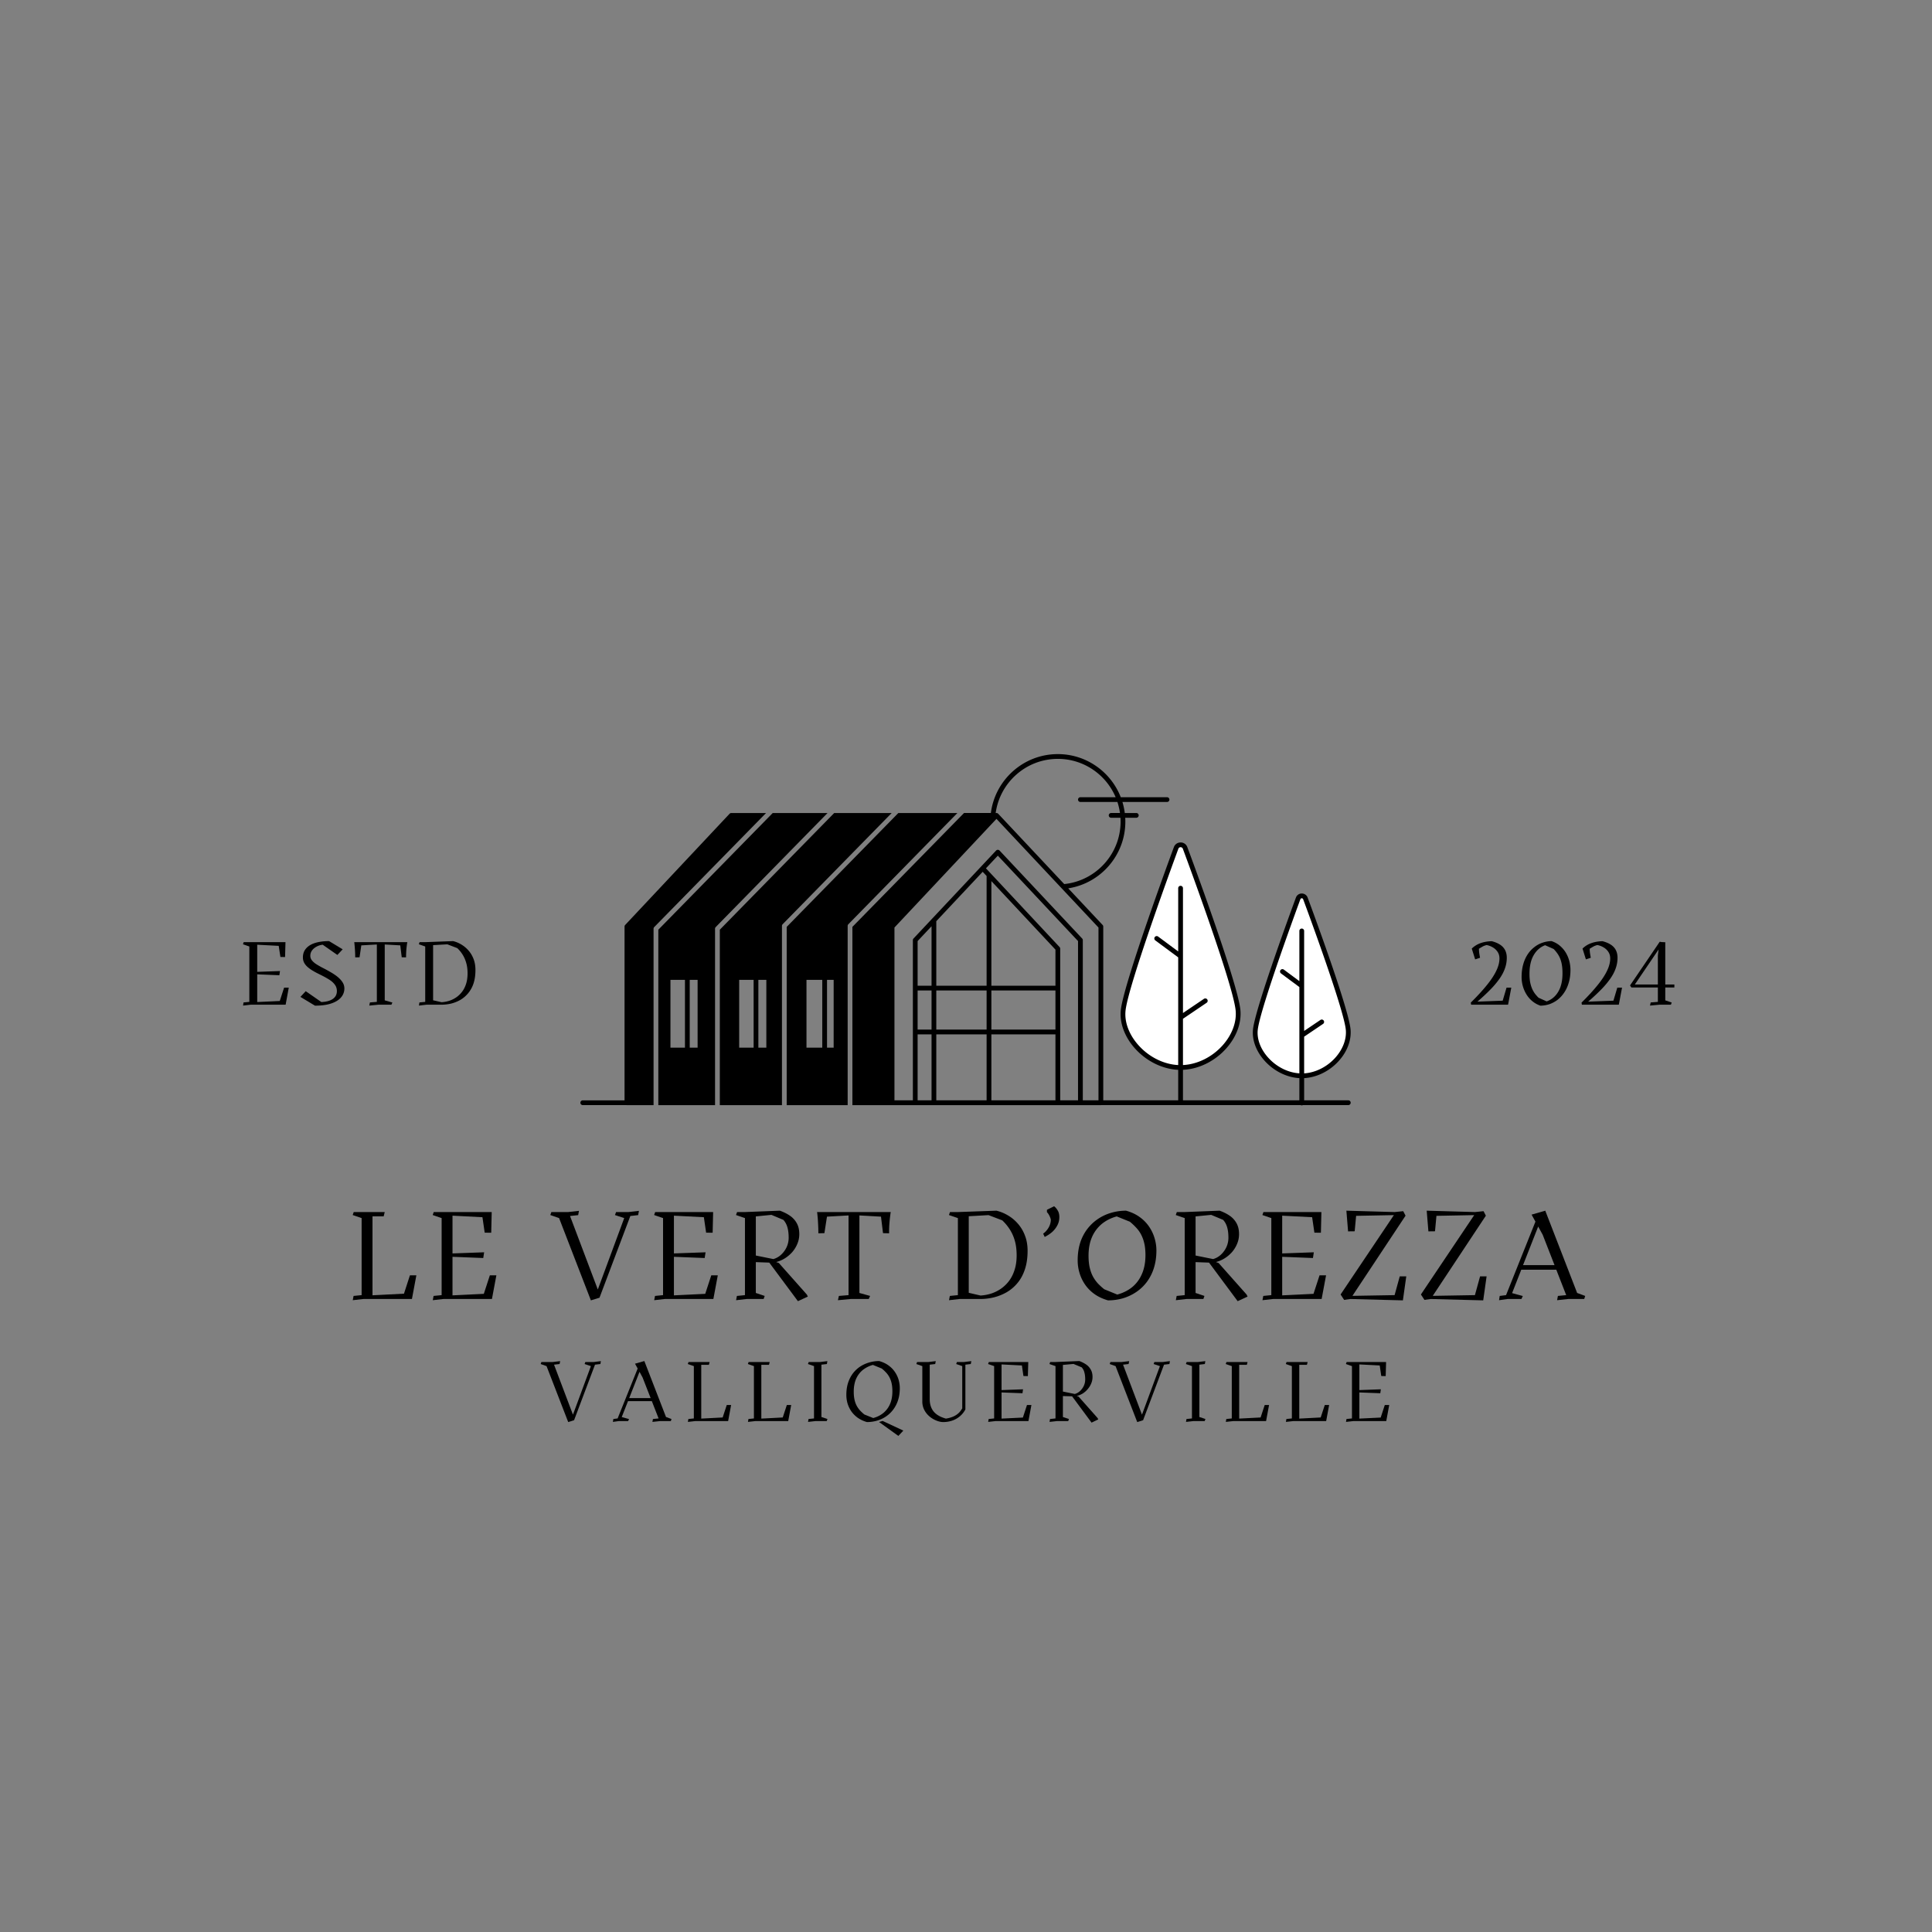 <?xml version="1.0" encoding="UTF-8"?>
<svg data-bbox="47.161 146.371 277.833 132.338" height="500" viewBox="0 0 375 375" width="500" xmlns="http://www.w3.org/2000/svg" data-type="color">
    <rect x="0" y="0" width="375" height="375" fill="#808080" stroke="none"/>
    <g>
        <defs>
            <clipPath id="4db72862-e7f3-43b7-8622-e93a473c0b92">
                <path d="M112.5 146.371h150v68.25h-150Zm0 0"/>
            </clipPath>
        </defs>
        <g clip-path="url(#4db72862-e7f3-43b7-8622-e93a473c0b92)">
            <path d="M261.707 213.574h-8.574v-4.308c2.453-.137 4.93-1.356 6.707-3.32 1.668-1.84 2.504-4.094 2.297-6.18-.438-4.364-7.992-24.657-8.309-25.5a1.2 1.2 0 0 0-1.152-.836 1.19 1.19 0 0 0-1.149.82c-.32.863-7.832 21.195-8.316 25.512-.23 2.043.586 4.273 2.234 6.117 1.79 2.004 4.29 3.246 6.762 3.387v4.308h-22.594v-5.922c3.043-.136 6.125-1.636 8.328-4.074 2.047-2.258 3.07-5.012 2.817-7.562-.54-5.391-9.887-30.489-10.281-31.54a1.36 1.36 0 0 0-1.32-.956c-.614 0-1.134.375-1.317.94-.399 1.067-9.688 26.224-10.285 31.552-.282 2.496.715 5.226 2.734 7.484 2.223 2.484 5.332 4.016 8.399 4.156v5.922H214.14v-33.726a.46.46 0 0 0-.125-.317l-6.672-7.105c6.273-.973 11.086-6.41 11.086-12.95q0-.375-.024-.75h2.188a.462.462 0 0 0 0-.921h-2.274a13 13 0 0 0-.457-2.14h8.657a.463.463 0 1 0 0-.927h-8.98c-1.903-4.89-6.661-8.367-12.216-8.367-6.66 0-12.172 4.992-12.996 11.434h-5.21l-21.665 22.101v34.602h48.227q.046-.001.093-.008h38.684a.5.5 0 0 0 .215.055.5.5 0 0 0 .21-.055h8.825a.463.463 0 0 0 0-.926m-56.383-66.277c5.04 0 9.371 3.07 11.223 7.441h-6.836a.463.463 0 1 0 0 .926h7.18q.341 1.032.496 2.14h-1.735a.462.462 0 0 0 0 .923h1.828q.024.375.024.75c0 6.296-4.8 11.496-10.938 12.12L193.75 157.95a.45.45 0 0 0-.336-.144h-.152c.816-5.93 5.914-10.508 12.062-10.508m-24.512 66.277h-2.703v-12.808h2.703Zm0-13.73h-2.703v-7.59h2.703Zm0-8.516h-2.703v-8.668l2.703-2.875Zm10.688 22.246h-9.766v-12.808h9.766Zm0-13.73h-9.766v-7.59h9.766Zm0-8.516h-9.766v-12.527l9.004-9.586.762.812Zm13.363 22.246h-12.437v-12.808h12.437Zm0-13.73h-12.437v-7.59h12.437Zm0-8.516h-12.437V171.02l12.437 13.3Zm4.383 22.246h-3.46v-29.437a.46.46 0 0 0-.126-.317l-14.289-15.28 2.309-2.458 15.566 16.578Zm3.969 0h-3.043V182.48a.47.47 0 0 0-.125-.316l-16.031-17.074a.47.47 0 0 0-.672 0l-12.367 13.172a.4.4 0 0 0-.079.082l-3.585 3.82a.45.45 0 0 0-.125.316v31.094h-3.575v-33.543l19.801-21.09 19.8 21.09Zm21.148-19.121-.015.031q.007-.018.015-.03m-.148.18-.008.008-4.594 3.105 4.594-3.11zm-.527-.762-4.075 2.758zh.003zm6.18 2.922q0 .208-.013.418v.004c.008-.14.012-.285.012-.426zm-.02.555v-.004zm-.078.636a7 7 0 0 1-.086.453c.035-.152.062-.304.09-.457zm-.274 1.164a10 10 0 0 1-.187.532v.004c.066-.18.132-.36.187-.54zm-9.891-34.367c.098.262 9.704 26.055 10.23 31.328q.028.263.032.532v.004a6 6 0 0 0-.031-.536c-.527-5.273-10.133-31.066-10.23-31.324zm-11.03 30.672v-.004q-.025.135-.044.258v-.004zm.023-.121c.015-.098.035-.195.058-.3v-.009c-.02.11-.043.211-.062.313q-.001-.005.004-.004m.078-.398.094-.426q.001-.005.003-.004c-.035.148-.07.297-.097.434zm.12-.532.087-.367.004-.004a9 9 0 0 0-.094.387c0-.004 0-.012.004-.016m.126-.523c.031-.117.058-.238.094-.36v-.007l-.094.375zm.133-.52.132-.492.004-.023c-.046.18-.093.351-.136.523zm.14-.535.16-.566v-.008l-.16.578zm.207-.734.121-.434q.005-.007.004-.008l-.129.454zm.18-.633c.047-.156.09-.316.14-.477q-.001-.004.005-.015l-.145.5zm.184-.629q.094-.32.195-.652s0-.004.004-.004q-.105.335-.2.664zm.226-.754.176-.578v-.004c-.063.203-.121.406-.184.606zm.235-.77.164-.523q-.001-.006.004-.011-.089.274-.168.542zm.222-.722.211-.66.008-.027-.219.695zm.227-.707c.074-.246.156-.496.234-.746l.004-.004q-.124.38-.242.754s0-.004.004-.004m.293-.922.187-.582v-.004c-.062.2-.129.399-.191.598q-.001-.006.004-.012m.258-.797q.094-.3.195-.605c0-.004.004-.004.004-.008q-.105.31-.203.621-.001-.004.004-.008m.246-.761.261-.793zm.273-.825c.082-.254.168-.507.25-.761q.002.001.004-.004-.135.392-.258.777-.001-.006.004-.012m.309-.933.21-.633s0-.004.005-.004q-.111.322-.215.645zm.277-.832q.13-.374.254-.754l-.254.758zm.543-1.606q.005-.002.004-.004l-.281.825q.14-.41.277-.82m.055-.16.222-.648-.222.656zm.511-1.488q-.001-.004.004-.008l-.222.637h.004c.07-.211.14-.418.214-.63m.059-.18.547-1.574q-.27.785-.547 1.578zm-4.989 16.434h.005q-.028.167-.043.308c.011-.093.023-.199.039-.308m38.325 2.191h-.004a.1.1 0 0 1 .027.02q-.01-.013-.023-.02m-.094-.059q.02.008.031.016c-.007-.004-.02-.012-.03-.016m-.094-.035.028.012zm.286.7v.003zm.05-.102.008-.031zm.024-.145v-.003zm-.024-.148h-.004l.012.031v-.004zm-.062-.117q.007.002.008.004v.008-.008zm-2.156 9.969.078-.024zm-5.672-19.91-.031-.008.03.007m.11.058 3.003 2.23Zm-3.052 4.25.012-.035q.053-.176.113-.36l.024-.066c.191-.598.394-1.207.597-1.824v-.004q.069-.2.137-.406.02-.052.031-.098l.133-.39q.018-.052.035-.11l.133-.39.035-.102.133-.399q.02-.046.031-.093a394 394 0 0 1 1.133-3.29c.008-.019.012-.038.02-.062l.152-.437.012-.028a640 640 0 0 1 3.48-9.71c-.394 1.07-3.898 10.6-6.21 17.804m-.59 1.863.012-.03q-.192.626-.367 1.206.168-.57.356-1.176m.024-.066q.048-.166.101-.336l.012-.031-.117.375q-.001-.004.004-.008m.137-.453.105-.328.004-.016c-.039.121-.074.242-.113.36q.005-.006.004-.016m.144-.453q.052-.166.106-.328l.004-.02a10 10 0 0 1-.114.355q.005 0 .004-.007m.149-.47.105-.327q.004-.013.008-.02-.064.188-.121.375l.008-.027m7.117 8.34 3.672-2.48zv7.122Zm-78.77-43.413-21.668 22.101v34.602h11.832v-34.79c0-.12.047-.238.133-.323l21.164-21.59Zm-14.765 45.543h-3.063v-13.16h3.063Zm2.21 0h-1.288v-13.16h1.289Zm-11.828-45.543-22.203 22.648v34.055h11.008v-34.242a.46.46 0 0 1 .133-.325l21.703-22.136Zm-17.035 45.543h-2.816v-13.16h2.816Zm2.457 0h-1.53v-13.16h1.53Zm13.286-45.543-21.704 22.136a.46.46 0 0 0-.132.325v34.242h-5.172q-.048-.001-.094-.008h-8.473a.463.463 0 0 1 0-.926h8.106V179.85c0-.118.043-.23.125-.317l20.261-21.582a.47.47 0 0 1 .34-.144Zm13.226 0-22.203 22.648v34.055h12.062v-34.79c0-.12.047-.238.13-.323l21.167-21.59Zm-15.64 45.543h-2.805v-13.16h2.804Zm2.468 0h-1.547v-13.16h1.547Zm0 0" fill="#000000" data-color="1"/>
        </g>
        <path d="m229.613 196.629 4.075-2.758c.21-.14.5-.086.644.125a.47.47 0 0 1-.125.645l-4.594 3.105v8.98c2.785-.136 5.614-1.523 7.645-3.765 1.867-2.066 2.808-4.563 2.578-6.852-.527-5.273-10.133-31.066-10.23-31.324a.46.46 0 0 0-.45-.344.45.45 0 0 0-.445.325c-.102.277-9.652 26.132-10.238 31.347-.254 2.239.66 4.703 2.507 6.766 2.047 2.293 4.899 3.707 7.708 3.848v-20.903l-4.446-3.293a.46.46 0 0 1-.097-.648.46.46 0 0 1 .648-.098l3.894 2.89v-12.277a.463.463 0 0 1 .926 0Zm23.52 3.476 3.156-2.132a.46.46 0 0 1 .64.12c.145.212.087.5-.124.645l-3.672 2.48v7.122c2.195-.137 4.418-1.242 6.023-3.012 1.492-1.652 2.242-3.644 2.063-5.469-.426-4.246-8.188-25.078-8.266-25.285-.062-.199-.215-.219-.277-.219a.28.28 0 0 0-.278.2c-.082.226-7.796 21.105-8.265 25.308-.203 1.785.527 3.75 2 5.399 1.617 1.808 3.86 2.937 6.074 3.074v-16.75l-3.555-2.637a.462.462 0 1 1 .55-.742l3.005 2.23v-9.742a.463.463 0 1 1 .926 0Zm0 0" fill="#ffffff" data-color="2"/>
        <path d="m54.302 194.293.844-2.594h.906l-.61 3.313h-6.78l-1.485.172.094-.61 1.125-.109v-10.75l-1.235-.437.141-.407h8.11l-.079 2.891-.906-.016-.328-2.156-4.172-.219v5.266l4.422-.156-.125.812-4.297-.172v5.375Zm0 0" fill="#000000" data-color="1"/>
        <path d="m61.139 195.2-2.828-1.704 1.03-1.109 3.032 2.11c.969-.04 1.711-.243 2.235-.61q.78-.546.78-1.531-.002-.703-.39-1.219-.376-.529-1.062-.969-.674-.434-1.594-.89l-.563-.282q-.533-.262-1.062-.578a6.4 6.4 0 0 1-.969-.687 3.1 3.1 0 0 1-.703-.844 2.2 2.2 0 0 1-.25-1.062q0-.81.375-1.407.374-.591 1.047-.984.67-.389 1.61-.578a10.4 10.4 0 0 1 2.046-.188l2.64 1.594-1.03 1.094-2.844-1.985a3.2 3.2 0 0 0-1.594.625 2.3 2.3 0 0 0-.594.657 1.77 1.77 0 0 0-.218.89q-.001.457.296.844.294.377.797.719.516.328 1.125.656l.547.281q.515.269 1.047.578.543.3 1.047.657.498.345.89.75c.258.261.47.543.626.843.156.305.234.625.234.97a2.6 2.6 0 0 1-.656 1.765c-.43.5-1.063.89-1.907 1.172q-1.265.421-3.14.422m0 0" fill="#000000" data-color="1"/>
        <path d="m79.068 182.871-.031.11q-.113.72-.172 1.437-.047.704-.047 1.406l-.844-.015-.281-2.313-3.016-.172v10.844l1.484.422-.187.422h-2.516l-1.78.172.124-.61 1.344-.109v-11.14l-3.016.171-.343 2.313-.844.016q0-.733-.047-1.454a35 35 0 0 0-.125-1.453l-.031-.047Zm0 0" fill="#000000" data-color="1"/>
        <path d="m82.534 182.871 5.406-.203q.809.188 1.594.656.78.458 1.406 1.172.621.706.984 1.657c.239.625.36 1.336.36 2.125q0 1.486-.375 2.609a5.8 5.8 0 0 1-1.047 1.906q-.656.785-1.5 1.281a7 7 0 0 1-1.797.72 8.4 8.4 0 0 1-1.906.218h-2.86l-1.484.172.094-.61 1.125-.109v-10.75l-1.235-.437.141-.407Zm1.531 11.282 1.64.375q.75-.046 1.47-.266a5.3 5.3 0 0 0 1.374-.672q.638-.435 1.141-1.094.5-.656.781-1.547.282-.889.282-2.03 0-1.185-.282-2.095a6 6 0 0 0-.718-1.593 6.3 6.3 0 0 0-1-1.203l-1.922-.735-2.766.156Zm0 0" fill="#000000" data-color="1"/>
        <path d="m115.256 264.365 1.375-.172-.094.563-1.047.125-4.062 10.781-1.141.36-4.203-10.86-1.14-.406.14-.39h2.203l1.438-.173-.11.563-1.078.125 3.672 9.703 3.484-9.422-1.218-.406.14-.39Zm0 0" fill="#000000" data-color="1"/>
        <path d="m125.068 264.178 4.203 10.86 1.063.39-.125.406h-2.125l-1.453.156.109-.562 1.094-.11-1.313-3.359h-4.625l-1.219 3.094 1.422.39-.187.391h-1.828l-1.125.156.093-.562.829-.11 3.89-9.687-.515-.938Zm-.937 2.094-2 5.093h4.156l-1.563-4Zm0 0" fill="#000000" data-color="1"/>
        <path d="m140.268 275.13.797-2.421h.843l-.578 3.125h-6.406l-1.406.156.093-.562 1.063-.11v-10.156l-1.172-.406.14-.39h4.094l-.14.546h-1.485v10.438Zm0 0" fill="#000000" data-color="1"/>
        <path d="m151.93 275.13.796-2.421h.844l-.578 3.125h-6.406l-1.406.156.093-.562 1.063-.11v-10.156l-1.172-.406.14-.39h4.094l-.14.546h-1.485v10.438Zm0 0" fill="#000000" data-color="1"/>
        <path d="m158.249 275.834-1.406.156.093-.562 1.063-.11v-10.156l-1.172-.406.14-.39h2.22l1.406-.173-.094.563-1.063.125v10.156l1.172.39-.14.407Zm0 0" fill="#000000" data-color="1"/>
        <path d="M170.65 264.178c.695.199 1.297.48 1.797.844q.749.534 1.234 1.25.499.721.734 1.53.235.815.235 1.641 0 1.254-.328 2.297a6.2 6.2 0 0 1-.922 1.828 5.9 5.9 0 0 1-1.39 1.344 6.1 6.1 0 0 1-1.75.828 7 7 0 0 1-1.985.281 5.8 5.8 0 0 1-1.781-.828 5.4 5.4 0 0 1-1.25-1.25 5.6 5.6 0 0 1-.735-1.53 6 6 0 0 1-.234-1.673c0-.851.11-1.625.328-2.312q.34-1.046.937-1.844a5.9 5.9 0 0 1 1.407-1.328 6.5 6.5 0 0 1 1.75-.797 6.9 6.9 0 0 1 1.953-.281m-2.875 10.375 1.719.687q1.153-.31 1.984-1a4.6 4.6 0 0 0 1.281-1.734c.3-.695.453-1.516.453-2.453q-.001-.904-.156-1.578a4.8 4.8 0 0 0-.437-1.188 4.2 4.2 0 0 0-.657-.906q-.377-.405-.812-.75l-1.719-.703a5.5 5.5 0 0 0-2 1.015q-.831.692-1.281 1.735-.439 1.047-.438 2.453-.001.892.157 1.578c.101.45.25.844.437 1.188q.281.502.656.906.374.392.813.75m2.844 1.453.703-.203 4.015 1.875-.968 1.031Zm0 0" fill="#000000" data-color="1"/>
        <path d="M185.74 264.365h1.39l1.407-.172-.11.563-1.046.125v8.687q-.41.768-1.047 1.313-.643.55-1.47.844a5.4 5.4 0 0 1-1.796.296q-.457 0-1-.171a5 5 0 0 1-1.078-.5 4.7 4.7 0 0 1-.984-.813 4 4 0 0 1-.72-1.125 3.6 3.6 0 0 1-.265-1.406v-6.844l-1.156-.406.14-.39h2.22l1.406-.173-.11.563-1.062.125v6.703q0 1.439.75 2.375.76.939 2.39 1.39a5.8 5.8 0 0 0 1.297-.343 3.7 3.7 0 0 0 .875-.484q.358-.264.594-.563.232-.311.406-.594v-8.203l-1.172-.406Zm0 0" fill="#000000" data-color="1"/>
        <path d="m198.54 275.147.797-2.438h.86l-.579 3.125h-6.406l-1.406.156.093-.562 1.063-.11v-10.156l-1.172-.406.14-.39h7.657l-.078 2.734-.86-.016-.297-2.047-3.953-.203v4.984l4.172-.156-.11.766-4.062-.156v5.078Zm0 0" fill="#000000" data-color="1"/>
        <path d="m211.872 276.13-3.781-5.108-1.782-.047v4.062l1.172.39-.14.407h-2.22l-1.405.156.093-.562 1.063-.11v-10.156l-1.172-.406.14-.39h1.032l4.625-.188q.763.282 1.344.687a2.9 2.9 0 0 1 .89 1q.328.58.328 1.406-.001.673-.265 1.282a4 4 0 0 1-.688 1.094 4 4 0 0 1-.969.843 4 4 0 0 1-1.14.469l.36.125 3.687 4.156.125.266Zm-1.922-10.733-1.578-.657-2.063.188v5.172l2.313.468a2.44 2.44 0 0 0 1.031-.593q.45-.422.719-1 .264-.575.265-1.22 0-.826-.171-1.405a2.2 2.2 0 0 0-.516-.954m0 0" fill="#000000" data-color="1"/>
        <path d="m225.703 264.365 1.375-.172-.094.563-1.047.125-4.062 10.781-1.141.36-4.203-10.86-1.14-.406.14-.39h2.203l1.438-.173-.11.563-1.078.125 3.672 9.703 3.484-9.422-1.218-.406.14-.39Zm0 0" fill="#000000" data-color="1"/>
        <path d="m231.609 275.834-1.406.156.093-.562 1.063-.11v-10.156l-1.172-.406.14-.39h2.22l1.406-.173-.094.563-1.063.125v10.156l1.172.39-.14.407Zm0 0" fill="#000000" data-color="1"/>
        <path d="m244.683 275.13.797-2.421h.843l-.578 3.125h-6.406l-1.406.156.093-.562 1.063-.11v-10.156l-1.172-.406.14-.39h4.094l-.14.546h-1.485v10.438Zm0 0" fill="#000000" data-color="1"/>
        <path d="m256.345 275.13.796-2.421h.844l-.578 3.125h-6.406l-1.406.156.093-.562 1.063-.11v-10.156l-1.172-.406.14-.39h4.094l-.14.546h-1.485v10.438Zm0 0" fill="#000000" data-color="1"/>
        <path d="m267.992 275.147.797-2.438h.86l-.579 3.125h-6.406l-1.406.156.093-.562 1.063-.11v-10.156l-1.172-.406.14-.39h7.657l-.078 2.734-.86-.016-.296-2.047-3.954-.203v4.984l4.172-.156-.11.766-4.062-.156v5.078Zm0 0" fill="#000000" data-color="1"/>
        <path d="m78.41 251.103 1.156-3.563h1.25l-.86 4.594h-9.421l-2.063.234.157-.828 1.562-.156v-14.953l-1.734-.594.203-.578h6.016l-.204.828h-2.171v15.328Zm0 0" fill="#000000" data-color="1"/>
        <path d="m93.909 251.134 1.171-3.594h1.266l-.86 4.594h-9.421l-2.063.234.157-.828 1.562-.156v-14.953l-1.734-.594.203-.578h11.25l-.094 4.016-1.266-.016-.437-3-5.812-.297v7.328l6.14-.219-.172 1.11-5.969-.235v7.485Zm0 0" fill="#000000" data-color="1"/>
        <path d="m121.988 235.259 2.03-.234-.155.828-1.516.172-5.984 15.859-1.672.516-6.172-15.97-1.703-.593.203-.578h3.25l2.11-.234-.157.828-1.578.172 5.39 14.265 5.125-13.86-1.796-.593.218-.578Zm0 0" fill="#000000" data-color="1"/>
        <path d="m136.887 251.134 1.171-3.594h1.266l-.86 4.594h-9.421l-2.063.234.157-.828 1.562-.156v-14.953l-1.734-.594.203-.578h11.25l-.094 4.016-1.266-.016-.437-3-5.813-.297v7.328l6.141-.219-.172 1.11-5.969-.235v7.485Zm0 0" fill="#000000" data-color="1"/>
        <path d="m154.876 252.556-5.562-7.485-2.61-.093v5.984l1.72.578-.204.594h-3.281l-2.063.234.157-.828 1.562-.156v-14.953l-1.734-.594.203-.578h1.531l6.781-.266q1.139.41 1.985 1 .844.597 1.312 1.47.47.86.469 2.077 0 .984-.375 1.875a5.8 5.8 0 0 1-1 1.625 6.6 6.6 0 0 1-1.453 1.219 6 6 0 0 1-1.656.703l.515.188 5.438 6.125.187.39Zm-2.828-15.781-2.312-.97-3.031.298v7.593l3.406.688a3.7 3.7 0 0 0 1.515-.86 4.7 4.7 0 0 0 1.063-1.468q.389-.856.39-1.813-.001-1.201-.25-2.047c-.167-.57-.43-1.046-.78-1.421m0 0" fill="#000000" data-color="1"/>
        <path d="m172.906 235.259-.047.172a32 32 0 0 0-.219 1.984 19 19 0 0 0-.062 1.969l-1.187-.031-.391-3.203-4.188-.235v15.047l2.078.578-.265.594h-3.5l-2.484.234.187-.828 1.875-.156v-15.469l-4.187.235-.5 3.203-1.172.031c0-.676-.024-1.352-.063-2.031a27 27 0 0 0-.172-2.016l-.031-.078Zm0 0" fill="#000000" data-color="1"/>
        <path d="m185.924 235.259 7.484-.266q1.138.268 2.22.907a7.7 7.7 0 0 1 1.937 1.609 7.4 7.4 0 0 1 1.375 2.313q.515 1.311.515 2.953c0 1.375-.18 2.586-.53 3.625-.345 1.03-.825 1.914-1.438 2.64a7.8 7.8 0 0 1-2.094 1.781 9.7 9.7 0 0 1-2.5 1q-1.332.315-2.656.313h-3.97l-2.062.234.157-.828 1.562-.156v-14.953l-1.734-.594.203-.578Zm2.11 15.672 2.28.531a8.5 8.5 0 0 0 2.048-.375 7.4 7.4 0 0 0 1.906-.937 6.8 6.8 0 0 0 1.578-1.516q.685-.904 1.078-2.14.406-1.248.406-2.829 0-1.64-.375-2.906a8.1 8.1 0 0 0-1.015-2.219 9.2 9.2 0 0 0-1.406-1.672l-2.657-1.015-3.844.218Zm0 0" fill="#000000" data-color="1"/>
        <path d="M203.21 235.275v-.454l1.391-.687q.405.314.703.828.313.504.313 1.266 0 .924-.422 1.672-.409.75-1.047 1.296-.643.534-1.375.891l-.297-.64q.406-.281.735-.704a3.6 3.6 0 0 0 .547-.937c.132-.344.203-.692.203-1.047q0-.105-.094-.375a4 4 0 0 0-.266-.578 2.6 2.6 0 0 0-.39-.531m0 0" fill="#000000" data-color="1"/>
        <path d="M218.568 234.993q1.528.425 2.64 1.235a7.4 7.4 0 0 1 1.828 1.86q.716 1.048 1.063 2.233.359 1.189.36 2.407c0 1.23-.165 2.355-.485 3.375a9 9 0 0 1-1.36 2.703 8.5 8.5 0 0 1-2.062 1.969 9.3 9.3 0 0 1-2.578 1.218q-1.395.406-2.906.407-1.5-.423-2.626-1.22a7.4 7.4 0 0 1-1.828-1.843 7.9 7.9 0 0 1-1.078-2.25 8.4 8.4 0 0 1-.36-2.453q0-1.873.485-3.406a8.9 8.9 0 0 1 1.39-2.688 8.8 8.8 0 0 1 2.079-1.953 9 9 0 0 1 2.563-1.187q1.387-.406 2.874-.407m-4.235 15.25 2.531 1.032c1.133-.313 2.11-.801 2.922-1.47q1.22-1.013 1.875-2.562.67-1.545.672-3.625c0-.882-.078-1.656-.234-2.312a7 7 0 0 0-.64-1.735 6 6 0 0 0-.97-1.328 11.4 11.4 0 0 0-1.187-1.109l-2.547-1.031c-1.125.312-2.102.808-2.922 1.484a6.8 6.8 0 0 0-1.89 2.563q-.657 1.532-.657 3.593 0 1.331.235 2.328.232.985.64 1.735.42.751.969 1.344c.375.386.773.75 1.203 1.093m0 0" fill="#000000" data-color="1"/>
        <path d="m240.232 252.556-5.562-7.485-2.61-.093v5.984l1.72.578-.204.594h-3.281l-2.063.234.157-.828 1.562-.156v-14.953l-1.734-.594.203-.578h1.531l6.781-.266q1.139.41 1.985 1 .844.597 1.312 1.47.47.86.469 2.077 0 .984-.375 1.875a5.8 5.8 0 0 1-1 1.625 6.6 6.6 0 0 1-1.453 1.219 6 6 0 0 1-1.656.703l.515.188 5.438 6.125.187.39Zm-2.828-15.781-2.312-.97-3.032.298v7.593l3.407.688a3.7 3.7 0 0 0 1.515-.86 4.7 4.7 0 0 0 1.063-1.468q.389-.856.39-1.813-.001-1.201-.25-2.047c-.167-.57-.43-1.046-.78-1.421m0 0" fill="#000000" data-color="1"/>
        <path d="m254.95 251.134 1.173-3.594h1.265l-.86 4.594h-9.421l-2.063.234.157-.828 1.562-.156v-14.953l-1.734-.594.203-.578h11.25l-.094 4.016-1.265-.016-.438-3-5.812-.297v7.328l6.14-.219-.172 1.11-5.969-.235v7.485Zm0 0" fill="#000000" data-color="1"/>
        <path d="m270.69 251.384 1-3.64h1.266l-.656 4.656-10.172-.266-1.234.172-.688-1.047 10.344-15.406h-.047l-7.281.14-.282 3-1.28.016-.329-4.016 9.375.266 1.656-.172.453.875-10.312 15.563Zm0 0" fill="#000000" data-color="1"/>
        <path d="m286.281 251.384 1-3.64h1.266l-.656 4.656-10.172-.266-1.234.172-.688-1.047 10.344-15.406h-.047l-7.281.14-.282 3-1.28.016-.329-4.016 9.375.266 1.656-.172.453.875-10.312 15.563Zm0 0" fill="#000000" data-color="1"/>
        <path d="m299.935 234.993 6.187 15.97 1.563.577-.188.594h-3.109l-2.156.234.156-.828 1.61-.156-1.923-4.937h-6.796l-1.782 4.546 2.078.563-.265.578h-2.688l-1.656.234.125-.828 1.234-.156 5.704-14.266-.75-1.359Zm-1.375 3.078-2.938 7.485h6.11l-2.297-5.89Zm0 0" fill="#000000" data-color="1"/>
        <path d="M292.42 191.7h.921l-.625 3.312-.015-.016v.016h-7.156l-.063-.406q1.906-1.888 3.125-3.406 1.23-1.514 1.828-2.782.61-1.266.61-2.39-.001-.733-.36-1.266a2.7 2.7 0 0 0-.906-.86 3.7 3.7 0 0 0-1.219-.468 3 3 0 0 0-.797.297 21 21 0 0 0-.703.422q0 .377.063.859.074.47.156.89l-.953.313-.656-2.094a4.6 4.6 0 0 1 1.671-1.047q.985-.356 2.204-.39 1.5.392 2.203 1.172c.476.523.718 1.203.718 2.047a6.1 6.1 0 0 1-.343 2.015q-.33.985-1.032 2a16.5 16.5 0 0 1-1.765 2.11 39 39 0 0 1-2.563 2.39l4.907-.187Zm0 0" fill="#000000" data-color="1"/>
        <path d="M301.123 182.668h.031q.936.316 1.625.906c.47.399.852.852 1.157 1.36q.45.769.672 1.625a7 7 0 0 1 .218 1.719q0 1.347-.328 2.437-.314 1.095-.875 1.922a5.9 5.9 0 0 1-1.281 1.406 5.7 5.7 0 0 1-1.578.86 5.8 5.8 0 0 1-1.719.297h-.047a4.9 4.9 0 0 1-1.594-.891 5.2 5.2 0 0 1-1.14-1.328 6.3 6.3 0 0 1-.688-1.594 6.5 6.5 0 0 1-.234-1.734c0-.907.102-1.727.313-2.47a6.8 6.8 0 0 1 .859-1.937 5.8 5.8 0 0 1 1.297-1.406 5.2 5.2 0 0 1 1.578-.86q.843-.293 1.734-.312m-2.5 10.985 1.578.718q1.435-.498 2.25-1.875.827-1.373.828-3.578 0-.95-.125-1.672a6 6 0 0 0-.359-1.265 5 5 0 0 0-.547-.969 7 7 0 0 0-.687-.812l-1.656-.735q-1.409.533-2.22 1.938-.812 1.394-.812 3.609-.001.923.125 1.625.141.704.375 1.25.232.534.547.969.328.422.703.797m0 0" fill="#000000" data-color="1"/>
        <path d="M313.916 191.7h.921l-.625 3.312-.015-.016v.016h-7.156l-.063-.406q1.906-1.888 3.125-3.406 1.23-1.514 1.828-2.782.61-1.266.61-2.39-.002-.733-.36-1.266a2.7 2.7 0 0 0-.906-.86 3.7 3.7 0 0 0-1.219-.468 3 3 0 0 0-.797.297 21 21 0 0 0-.703.422q0 .377.063.859.074.47.156.89l-.953.313-.656-2.094a4.6 4.6 0 0 1 1.671-1.047q.985-.356 2.204-.39 1.5.392 2.203 1.172c.476.523.718 1.203.718 2.047a6.1 6.1 0 0 1-.343 2.015q-.33.985-1.032 2a16.5 16.5 0 0 1-1.765 2.11 39 39 0 0 1-2.563 2.39l4.906-.187Zm0 0" fill="#000000" data-color="1"/>
        <path d="M324.994 191.09v.578h-1.765v2.5l1.25.422-.157.422h-2.218l-1.844.172.14-.61 1.391-.109v-2.797h-5.14l-.266-.39 5.766-8.485.39.063.688.031v8.203Zm-3.062-6.797-4.61 6.797h4.47v-5.61Zm0 0" fill="#000000" data-color="1"/>
    </g>
</svg>
